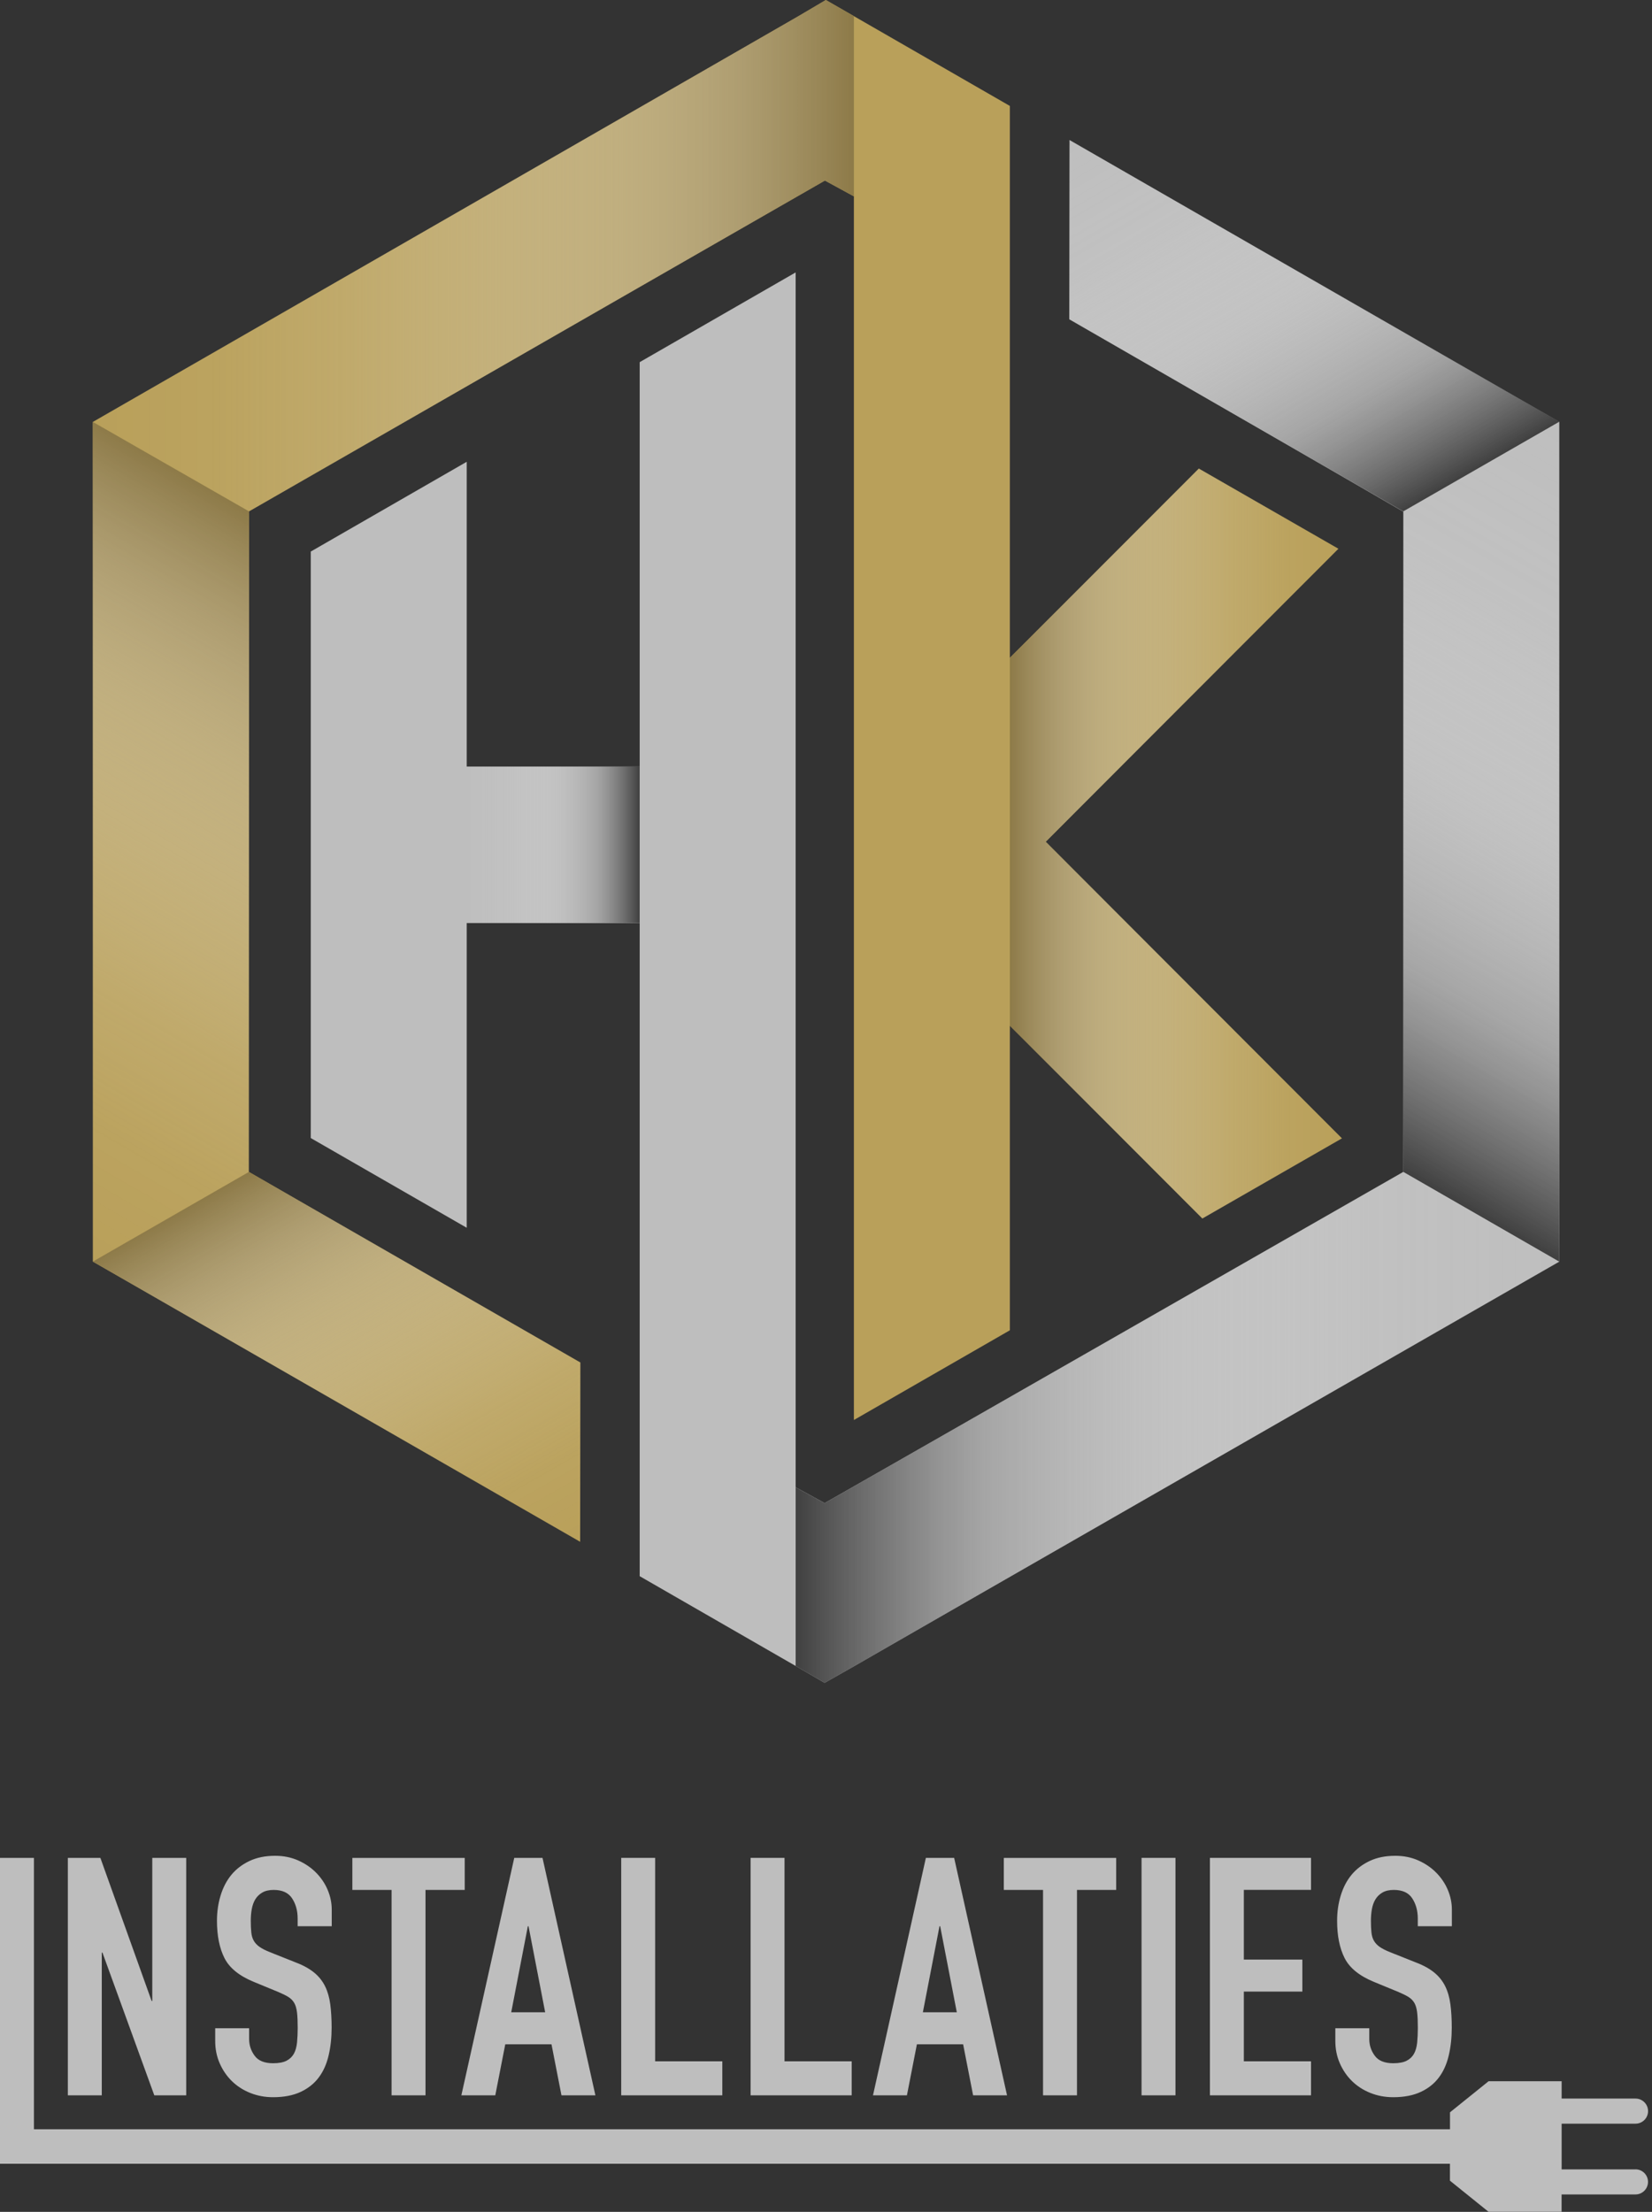 <svg width="124" height="166" viewBox="0 0 124 166" fill="none" xmlns="http://www.w3.org/2000/svg">
<rect x="0" y="0" width="124" height="166" fill="#333333" stroke="none"/>
<g clip-path="url(#clip0_4_158)">
<path d="M78.492 63.174L100.463 41.184L89.984 35.166L75.801 49.369V7.951L64.094 1.212L61.988 0L59.933 1.212L6.97 31.665V94.687H6.978L43.546 115.712L43.562 102.255L18.677 87.953L18.693 38.38L61.918 13.551L64.094 14.736V106.572L75.801 99.838V76.979L90.249 91.449L100.728 85.434L78.492 63.174Z" fill="#B9A05A"/>
<path d="M80.278 10.508L80.262 23.965L105.334 38.4V87.949L61.898 112.806L59.722 111.621V20.445L48.015 27.18V57.531H35.033V34.657L23.326 41.395V85.411L35.033 92.145V69.275H48.015V118.293L59.722 125.031L61.894 126.298L64.141 125.031L117.041 94.687V31.666L80.278 10.508Z" fill="#BEBEBE"/>
<path style="mix-blend-mode:multiply" d="M18.693 38.38L6.97 31.666V94.687L18.685 87.953L18.693 38.38Z" fill="url(#paint0_linear_4_158)"/>
<path style="mix-blend-mode:multiply" d="M18.685 87.953L6.97 94.683L43.546 115.712L43.562 102.255L18.685 87.953Z" fill="url(#paint1_linear_4_158)"/>
<path style="mix-blend-mode:multiply" d="M64.094 14.736L61.918 13.551L18.693 38.38L6.97 31.665L59.933 1.212L61.988 0L64.094 1.212V14.736Z" fill="url(#paint2_linear_4_158)"/>
<path style="mix-blend-mode:multiply" d="M105.333 87.949L117.04 94.687V31.666L105.326 38.396L105.333 87.949Z" fill="url(#paint3_linear_4_158)"/>
<path style="mix-blend-mode:multiply" d="M105.326 38.38L117.041 31.65L80.278 10.508L80.262 23.961L105.326 38.38Z" fill="url(#paint4_linear_4_158)"/>
<path style="mix-blend-mode:multiply" d="M59.722 111.625L61.898 112.81L105.318 87.969L117.041 94.687L64.141 125.031L61.894 126.298L59.722 125.031V111.625Z" fill="url(#paint5_linear_4_158)"/>
<path style="mix-blend-mode:multiply" d="M75.801 49.369V76.979L90.249 91.449L100.728 85.434L78.492 63.174L100.463 41.184L89.984 35.166L75.801 49.369Z" fill="url(#paint6_linear_4_158)"/>
<path style="mix-blend-mode:multiply" d="M48.015 57.531H35.033V69.271H48.015V57.531Z" fill="url(#paint7_linear_4_158)"/>
<path d="M5.089 139.434H7.534L11.38 150.173H11.43V139.434H13.977V157.255H11.582L7.69 146.544H7.64V157.255H5.093V139.434H5.089Z" fill="#BEBEBE"/>
<path d="M24.888 144.565H22.342V143.99C22.342 143.408 22.205 142.903 21.928 142.477C21.651 142.051 21.191 141.839 20.544 141.839C20.193 141.839 19.908 141.906 19.682 142.039C19.456 142.172 19.284 142.344 19.159 142.551C19.035 142.758 18.949 143.001 18.898 143.279C18.847 143.556 18.824 143.842 18.824 144.143C18.824 144.495 18.836 144.788 18.863 145.031C18.886 145.273 18.949 145.48 19.05 145.656C19.152 145.832 19.296 145.985 19.487 146.118C19.678 146.251 19.939 146.384 20.275 146.517L22.221 147.291C22.786 147.506 23.242 147.764 23.593 148.054C23.944 148.343 24.213 148.687 24.405 149.078C24.596 149.469 24.724 149.923 24.791 150.431C24.857 150.94 24.892 151.518 24.892 152.172C24.892 152.922 24.818 153.619 24.666 154.26C24.518 154.901 24.272 155.453 23.929 155.91C23.59 156.368 23.133 156.732 22.568 156.997C22.002 157.263 21.312 157.396 20.497 157.396C19.881 157.396 19.308 157.287 18.773 157.072C18.239 156.857 17.783 156.559 17.401 156.184C17.018 155.809 16.714 155.363 16.488 154.847C16.262 154.33 16.153 153.771 16.153 153.169V152.219H18.699V153.02C18.699 153.49 18.836 153.908 19.113 154.283C19.386 154.659 19.85 154.847 20.497 154.847C20.93 154.847 21.265 154.784 21.507 154.659C21.749 154.534 21.932 154.358 22.057 154.135C22.182 153.908 22.26 153.63 22.295 153.298C22.326 152.965 22.346 152.598 22.346 152.195C22.346 151.73 22.33 151.343 22.295 151.045C22.26 150.744 22.189 150.502 22.084 150.318C21.975 150.134 21.827 149.985 21.636 149.868C21.445 149.751 21.191 149.626 20.875 149.493L19.054 148.742C17.954 148.292 17.221 147.694 16.847 146.951C16.473 146.208 16.285 145.277 16.285 144.158C16.285 143.49 16.375 142.856 16.558 142.258C16.742 141.656 17.011 141.139 17.369 140.705C17.728 140.271 18.181 139.927 18.73 139.665C19.28 139.407 19.92 139.278 20.653 139.278C21.285 139.278 21.862 139.395 22.388 139.63C22.911 139.864 23.363 140.173 23.738 140.557C24.112 140.94 24.401 141.37 24.599 141.847C24.798 142.324 24.9 142.809 24.9 143.31V144.561L24.888 144.565Z" fill="#BEBEBE"/>
<path d="M29.392 141.839H26.448V139.438H34.883V141.839H31.939V157.255H29.392V141.839Z" fill="#BEBEBE"/>
<path d="M38.6 139.434H40.721L44.691 157.255H42.144L41.396 153.427H37.925L37.176 157.255H34.63L38.6 139.434ZM39.672 144.565H39.621L38.373 151.022H40.92L39.672 144.565Z" fill="#BEBEBE"/>
<path d="M46.629 139.434H49.176V154.702H54.218V157.255H46.629V139.434Z" fill="#BEBEBE"/>
<path d="M56.34 139.434H58.886V154.702H63.928V157.255H56.34V139.434Z" fill="#BEBEBE"/>
<path d="M69.497 139.434H71.619L75.589 157.255H73.042L72.293 153.427H68.823L68.074 157.255H65.527L69.497 139.434ZM70.57 144.565H70.519L69.271 151.022H71.818L70.57 144.565Z" fill="#BEBEBE"/>
<path d="M78.291 141.839H75.347V139.438H83.782V141.839H80.838V157.255H78.291V141.839Z" fill="#BEBEBE"/>
<path d="M85.685 139.434H88.232V157.255H85.685V139.434Z" fill="#BEBEBE"/>
<path d="M90.817 139.434H98.406V141.835H93.364V147.068H97.755V149.469H93.364V154.702H98.406V157.255H90.817V139.434Z" fill="#BEBEBE"/>
<path d="M108.966 144.565H106.42V143.99C106.42 143.408 106.283 142.903 106.007 142.477C105.734 142.051 105.27 141.839 104.622 141.839C104.271 141.839 103.987 141.906 103.76 142.039C103.534 142.172 103.363 142.344 103.238 142.551C103.113 142.758 103.027 143.001 102.976 143.279C102.926 143.552 102.902 143.842 102.902 144.143C102.902 144.495 102.914 144.788 102.941 145.031C102.965 145.273 103.027 145.48 103.129 145.656C103.23 145.832 103.374 145.985 103.565 146.118C103.756 146.251 104.018 146.384 104.353 146.517L106.299 147.291C106.865 147.506 107.321 147.764 107.672 148.054C108.023 148.347 108.292 148.687 108.483 149.078C108.674 149.469 108.803 149.923 108.869 150.431C108.935 150.94 108.97 151.518 108.97 152.172C108.97 152.922 108.896 153.619 108.744 154.26C108.596 154.901 108.35 155.453 108.007 155.91C107.668 156.368 107.212 156.732 106.646 156.997C106.081 157.263 105.39 157.396 104.575 157.396C103.959 157.396 103.386 157.287 102.852 157.072C102.317 156.857 101.861 156.559 101.479 156.184C101.097 155.809 100.793 155.363 100.566 154.847C100.34 154.33 100.231 153.771 100.231 153.169V152.219H102.778V153.02C102.778 153.49 102.914 153.908 103.191 154.283C103.464 154.659 103.928 154.847 104.575 154.847C105.008 154.847 105.344 154.784 105.585 154.659C105.827 154.534 106.01 154.358 106.135 154.135C106.26 153.908 106.338 153.63 106.373 153.298C106.404 152.965 106.424 152.598 106.424 152.195C106.424 151.73 106.408 151.343 106.373 151.045C106.338 150.744 106.268 150.502 106.163 150.318C106.053 150.134 105.905 149.985 105.714 149.868C105.523 149.751 105.27 149.626 104.954 149.493L103.132 148.742C102.033 148.292 101.3 147.694 100.925 146.951C100.551 146.208 100.364 145.277 100.364 144.158C100.364 143.49 100.453 142.856 100.637 142.258C100.82 141.656 101.089 141.139 101.448 140.705C101.807 140.271 102.259 139.927 102.809 139.665C103.359 139.407 103.998 139.278 104.731 139.278C105.363 139.278 105.94 139.395 106.467 139.63C106.989 139.864 107.442 140.173 107.816 140.557C108.19 140.94 108.479 141.37 108.678 141.847C108.877 142.324 108.978 142.809 108.978 143.31V144.561L108.966 144.565Z" fill="#BEBEBE"/>
<path d="M122.764 162.813H117.218V159.383H122.764C123.282 159.383 123.704 158.961 123.704 158.44C123.704 157.92 123.282 157.498 122.764 157.498H117.218V156.196H111.735L108.838 158.53V159.801H2.547V139.434H0V162.39H108.834V163.661L111.731 165.996H117.214V164.694H122.76C123.279 164.694 123.7 164.271 123.7 163.751C123.7 163.231 123.279 162.809 122.76 162.809L122.764 162.813Z" fill="#BEBEBE"/>
</g>
<defs>
<linearGradient id="paint0_linear_4_158" x1="-3.695" y1="88.508" x2="23.664" y2="41.255" gradientUnits="userSpaceOnUse">
<stop stop-color="white" stop-opacity="0"/>
<stop offset="0.16" stop-color="#FBFBF9" stop-opacity="0.03"/>
<stop offset="0.33" stop-color="#F1EFE9" stop-opacity="0.12"/>
<stop offset="0.5" stop-color="#E0DBCE" stop-opacity="0.27"/>
<stop offset="0.68" stop-color="#C9C0A8" stop-opacity="0.47"/>
<stop offset="0.85" stop-color="#AA9C78" stop-opacity="0.74"/>
<stop offset="1" stop-color="#8D7A48"/>
</linearGradient>
<linearGradient id="paint1_linear_4_158" x1="37.076" y1="119.372" x2="19.077" y2="87.714" gradientUnits="userSpaceOnUse">
<stop stop-color="white" stop-opacity="0"/>
<stop offset="0.16" stop-color="#FBFBF9" stop-opacity="0.03"/>
<stop offset="0.33" stop-color="#F1EFE9" stop-opacity="0.12"/>
<stop offset="0.5" stop-color="#E0DBCE" stop-opacity="0.27"/>
<stop offset="0.68" stop-color="#C9C0A8" stop-opacity="0.47"/>
<stop offset="0.85" stop-color="#AA9C78" stop-opacity="0.74"/>
<stop offset="1" stop-color="#8D7A48"/>
</linearGradient>
<linearGradient id="paint2_linear_4_158" x1="6.97" y1="19.19" x2="64.094" y2="19.19" gradientUnits="userSpaceOnUse">
<stop stop-color="white" stop-opacity="0"/>
<stop offset="0.16" stop-color="#FBFBF9" stop-opacity="0.03"/>
<stop offset="0.33" stop-color="#F1EFE9" stop-opacity="0.12"/>
<stop offset="0.5" stop-color="#E0DBCE" stop-opacity="0.27"/>
<stop offset="0.68" stop-color="#C9C0A8" stop-opacity="0.47"/>
<stop offset="0.85" stop-color="#AA9C78" stop-opacity="0.74"/>
<stop offset="1" stop-color="#8D7A48"/>
</linearGradient>
<linearGradient id="paint3_linear_4_158" x1="127.706" y1="37.841" x2="100.363" y2="85.074" gradientUnits="userSpaceOnUse">
<stop stop-color="white" stop-opacity="0"/>
<stop offset="0.25" stop-color="#F3F3F3" stop-opacity="0.06"/>
<stop offset="0.5" stop-color="#CFCFCF" stop-opacity="0.25"/>
<stop offset="0.75" stop-color="#939393" stop-opacity="0.56"/>
<stop offset="1" stop-color="#404040"/>
</linearGradient>
<linearGradient id="paint4_linear_4_158" x1="86.588" y1="6.852" x2="104.986" y2="38.629" gradientUnits="userSpaceOnUse">
<stop stop-color="white" stop-opacity="0"/>
<stop offset="0.25" stop-color="#F3F3F3" stop-opacity="0.06"/>
<stop offset="0.5" stop-color="#CFCFCF" stop-opacity="0.25"/>
<stop offset="0.75" stop-color="#939393" stop-opacity="0.56"/>
<stop offset="1" stop-color="#404040"/>
</linearGradient>
<linearGradient id="paint5_linear_4_158" x1="117.041" y1="107.135" x2="59.722" y2="107.135" gradientUnits="userSpaceOnUse">
<stop stop-color="white" stop-opacity="0"/>
<stop offset="0.25" stop-color="#F3F3F3" stop-opacity="0.06"/>
<stop offset="0.5" stop-color="#CFCFCF" stop-opacity="0.25"/>
<stop offset="0.75" stop-color="#939393" stop-opacity="0.56"/>
<stop offset="1" stop-color="#404040"/>
</linearGradient>
<linearGradient id="paint6_linear_4_158" x1="100.728" y1="63.307" x2="75.801" y2="63.307" gradientUnits="userSpaceOnUse">
<stop stop-color="white" stop-opacity="0"/>
<stop offset="0.16" stop-color="#FBFBF9" stop-opacity="0.03"/>
<stop offset="0.33" stop-color="#F1EFE9" stop-opacity="0.12"/>
<stop offset="0.5" stop-color="#E0DBCE" stop-opacity="0.27"/>
<stop offset="0.68" stop-color="#C9C0A8" stop-opacity="0.47"/>
<stop offset="0.85" stop-color="#AA9C78" stop-opacity="0.74"/>
<stop offset="1" stop-color="#8D7A48"/>
</linearGradient>
<linearGradient id="paint7_linear_4_158" x1="35.033" y1="63.401" x2="48.015" y2="63.401" gradientUnits="userSpaceOnUse">
<stop stop-color="white" stop-opacity="0"/>
<stop offset="0.25" stop-color="#F3F3F3" stop-opacity="0.06"/>
<stop offset="0.5" stop-color="#CFCFCF" stop-opacity="0.25"/>
<stop offset="0.75" stop-color="#939393" stop-opacity="0.56"/>
<stop offset="1" stop-color="#404040"/>
</linearGradient>
<clipPath id="clip0_4_158">
<rect width="124" height="166" fill="white"/>
</clipPath>
</defs>
</svg>

